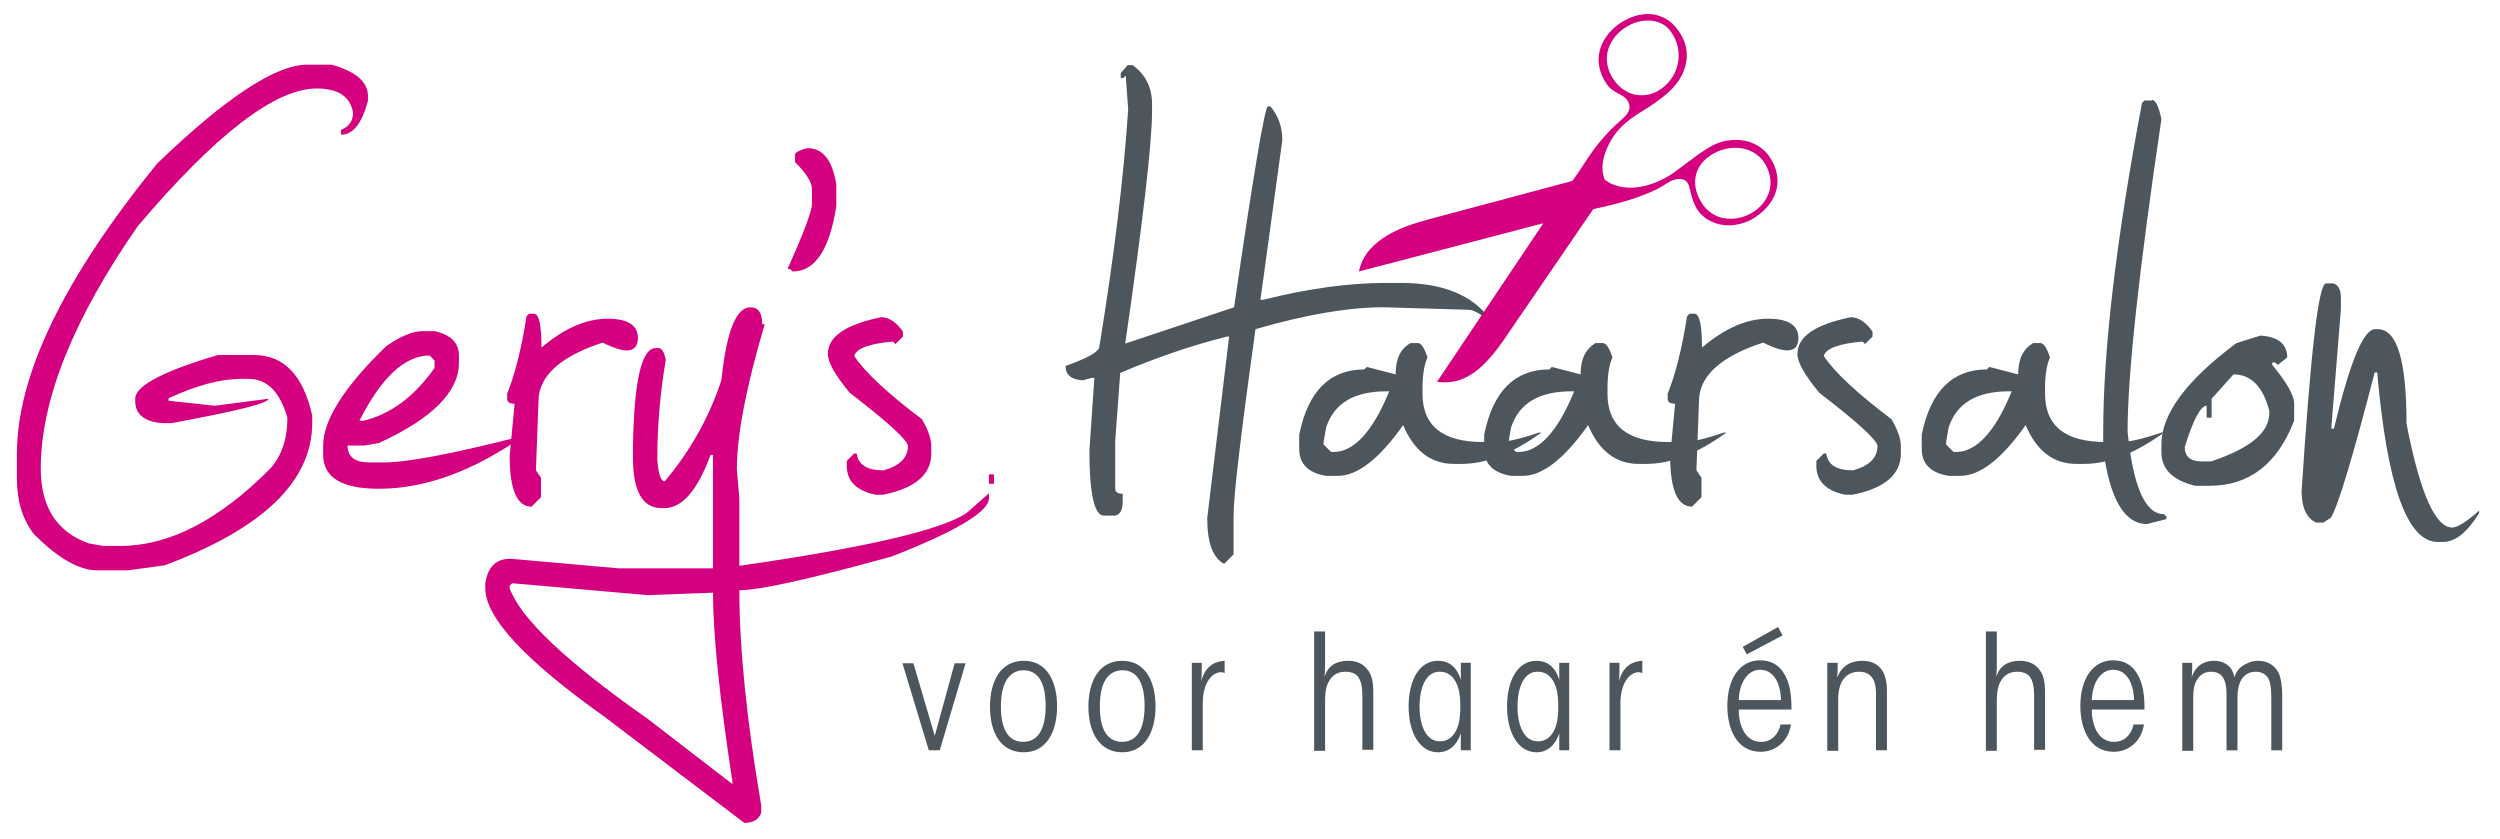 <?xml version="1.0" encoding="utf-8"?>
<!-- Generator: Adobe Illustrator 26.0.2, SVG Export Plug-In . SVG Version: 6.00 Build 0)  -->
<svg version="1.1" id="Laag_1" xmlns="http://www.w3.org/2000/svg" xmlns:xlink="http://www.w3.org/1999/xlink" x="0px" y="0px"
	 viewBox="0 0 502.8 168.7" style="enable-background:new 0 0 502.8 168.7;" xml:space="preserve">
<style type="text/css">
	.Gebogen_x0020_groen{fill:url(#SVGID_1_);stroke:#FFFFFF;stroke-width:0.25;stroke-miterlimit:1;}
	.st0{fill:#D5007F;}
	.st1{fill:#4C565C;}
</style>
<linearGradient id="SVGID_1_" gradientUnits="userSpaceOnUse" x1="-169.81" y1="367.29" x2="-169.103" y2="366.583">
	<stop  offset="0" style="stop-color:#1DA238"/>
	<stop  offset="0.983" style="stop-color:#24391D"/>
</linearGradient>
<path class="st0" d="M61.8,13h4.9c4.9,1.4,7.3,3.5,7.3,6.3v1c-1.2,4.5-3,6.8-5.4,6.8v-1c1.6-0.6,2.4-1.8,2.4-3.4
	c-0.5-3.2-2.9-4.9-7.3-4.9c-8.4,0-20.4,9.3-36,27.7c-13,18.7-19.5,35-19.5,48.7c0,7.8,3.2,12.8,9.7,15.1l2.9,0.5h3.4
	c9.8,0,19.9-5.2,30.2-15.6c2.3-2.6,3.4-6,3.4-10.2c-1.5-5.2-4.1-7.8-7.8-7.8h-1.5c-4.1,0-9,1.3-14.6,3.9v0.5l9.3,1L54,80.2
	c0,0.9-6.5,2.5-19.5,4.9h-1.9c-3.6-0.3-5.4-1.8-5.4-4.4v-0.5c0-2.6,5.5-5.5,16.6-8.8h7.3c6,0,9.9,4.1,11.7,12.2V85
	c0,11.8-9.9,21.3-29.7,28.7l-7.3,1h-6.3c-3.6,0-7.8-2.4-12.7-7.3c-2.3-3-3.4-6.7-3.4-11.2v-4.9c0-15.8,9.4-35.3,28.2-58.4
	C45.4,19.6,55.5,13,61.8,13z"/>
<path class="st0" d="M85,66.6h2.4c3.2,0.7,4.9,2.3,4.9,4.9V73c0,5.8-5.4,11.2-16.1,16.1l-2.9,0.5h-3.4c0,2.3,1.5,3.4,4.4,3.4h2.9
	c4.8,0,14.2-1.8,28.2-5.4c-10.1,7.1-19.8,10.7-29.2,10.7C68.7,98.3,65,96,65,91.5v-1.9c0-5.1,4.2-11.8,12.7-20
	C80.6,67.6,83,66.6,85,66.6z M72.8,84.7c5.7-1.3,10.5-4.9,14.6-10.7v-1.5l-1-1c-5,0-9.7,4.4-14.1,13.1H72.8z"/>
<path class="st0" d="M122.2,64.1c4.2,0,6.2,1.4,6.1,4.1c-0.2,2.8-2.5,3-7.1,0.7c-8.6,2.8-12.9,6.8-12.9,11.8l-0.5,13.4v0.5l1,1.5
	v3.9l-1.9,1.9c-2.9,0-4.4-3.4-4.4-10.2l1-10.5c-1,0-1.5-0.3-1.5-1v-1c1.6-4,2.9-9.2,3.9-15.6l0.5-0.5h1c1,0,1.5,2.3,1.5,6.8
	C113.4,66.1,117.8,64.1,122.2,64.1z"/>
<path class="st0" d="M150.9,61.8c1.6,0,2.4,1.1,2.4,3.4h0.5c-3.7,12.5-5.6,22.2-5.6,29.2l0.5,5.8v13.6c25.7-3.7,41-7.3,45.8-10.7
	l4.4-3.9v1c0,2.7-6.5,6.6-19.5,11.7c-16.3,4.5-26.5,6.8-30.7,6.8c0,11.8,1.5,26.3,4.4,43.3v1.5c-0.5,1.3-1.6,2-3.4,2l-28.2-21.4
	c-15.9-11.3-23.9-19.9-23.9-25.8v-1c0.5-3.2,2.1-4.9,4.9-4.9h0.5l21.4,1.9h19v-1.5V92v-0.5h-0.5c-2.6,7.1-5.7,10.7-9.3,10.7h-0.5
	c-3.9,0-5.8-3.4-5.8-10.2V90c0.2-13.3,1.7-20,4.6-20h0.5c0.7,0,1.2,0.8,1.5,2.4c-1.1,6.4-1.7,13.1-1.7,20c0.2,2.9,0.7,4.4,1.5,4.4
	c5.2-6.2,9-13,11.4-20.4C146.1,66.6,148.1,61.8,150.9,61.8z M103,117.3l-0.5,0.5v0.5c2.2,6.1,11.4,14.8,27.8,26.3l17,13.1v-0.5
	c-2.6-17-3.9-29.7-3.9-38l-13.1,0.5L103,117.3z M198.9,95.4h1v1.9h-1V95.4z"/>
<path class="st0" d="M162.4,29.8c3.1,0,5,2.4,5.8,7.3v4.4c-1.4,8.8-4.3,13.1-8.8,13.1l-0.5-0.5h-0.5c3.2-7.2,4.9-11.6,4.9-13.1V38
	c0-1.3-1.1-3.1-3.4-5.4v-1.5C159.9,30.7,160.7,30.2,162.4,29.8z"/>
<path class="st0" d="M177.2,63.8c1.6,0,3.1,1,4.4,2.9v1l-1.5,1.5l-0.5-0.5c-4.8,0.4-7.4,1.4-7.8,2.9c2.1,3.2,6.7,7.5,13.6,12.7
	c1.3,2.2,1.9,4,1.9,5.4v1.5c0,4.2-3.2,7-9.7,8.3h-1.5c-3.9-0.8-5.8-2.8-5.8-5.8v-1l1.5-1.5h0.5c0.3,2.3,2.1,3.4,5.4,3.4
	c3.2-0.9,4.9-2.5,4.9-4.9c0-1.1-3.9-4.7-11.7-10.7c-2.9-3.5-4.4-6.1-4.4-7.8C166.5,67.7,170,65.3,177.2,63.8z"/>
<path class="st1" d="M226.8,13.1h1c2.6,1.9,3.9,4.5,3.9,7.8v1.5c0,6.3-1.8,21.9-5.4,46.7l21.9-7.3c3.9-26.9,6.2-40.4,6.8-40.4h0.5
	c1.6,1.9,2.4,4.1,2.4,6.8l-4.4,32.1h0.5c9.2-2.3,17.4-3.4,24.8-3.4h2.9c8.4,0,14.4,2.4,18,7.3v0.5c-1.9-1.6-3.4-2.4-4.4-2.4l-17-0.5
	c-7.2,0-15.8,1.5-25.8,4.4c-2.9,20.9-4.4,33.3-4.4,37.5v7.8l-1.9,1.9c-2.3-1.2-3.4-4.3-3.4-9.2l4.4-36.5h-0.5
	c-7.5,1.9-14.6,4.4-21.4,7.3l-1,13.6v9.7c0,0.7,0.5,1,1.5,1v1.5c0,1.7-0.5,2.7-1.5,2.9H222c-1.9,0-2.9-4.4-2.9-13.1l1-14.6h-0.5
	l-1.9,0.5c-2.3-0.2-3.4-1.1-3.4-2.9c4.5-1.6,6.8-2.9,6.8-3.9c3-18.3,4.9-34.2,5.8-47.7l-0.5-6.8l-0.5,0.5h-0.5v-1L226.8,13.1z"/>
<path class="st1" d="M283.7,69h1.5c0.6,0,1.3,1,1.9,2.9c-0.7,1.5-1,3.6-1,6.3v1c0,6.5,4.1,9.7,12.2,9.7h2.9c1.8,0,4.5-0.6,8.3-1.9
	h0.5c-5.8,4.2-11.1,6.3-16.1,6.3h-1.5c-4.6,0-8-2.6-10.2-7.8c-4.8,6.8-9.2,10.2-13.1,10.2h-2.4c-3.6-0.6-5.4-2.4-5.4-5.4v-2.9
	c1.8-8.8,6.2-13.1,13.1-13.1l0.5-0.5l5.8,1.5v-0.5C280.8,72,281.7,70.1,283.7,69z M266.2,88.9v0.5l1.5,1.5h0.5
	c4.1,0,7.9-4.1,11.2-12.2h-0.5c-6.6,0-10.6,2.4-12.2,7.3L266.2,88.9z"/>
<path class="st1" d="M320.9,69h1.5c0.6,0,1.3,1,1.9,2.9c-0.7,1.5-1,3.6-1,6.3v1c0,6.5,4.1,9.7,12.2,9.7h2.9c1.8,0,4.5-0.6,8.3-1.9
	h0.5c-5.8,4.2-11.1,6.3-16.1,6.3h-1.5c-4.6,0-8-2.6-10.2-7.8c-4.8,6.8-9.2,10.2-13.1,10.2h-2.4c-3.6-0.6-5.4-2.4-5.4-5.4v-2.9
	c1.8-8.8,6.2-13.1,13.1-13.1l0.5-0.5l5.8,1.5v-0.5C318,72,319,70.1,320.9,69z M303.4,88.9v0.5l1.5,1.5h0.5c4.1,0,7.9-4.1,11.2-12.2
	h-0.5c-6.6,0-10.6,2.4-12.2,7.3L303.4,88.9z"/>
<path class="st1" d="M355.6,64.1c4.2,0,6.2,1.4,6.1,4.1c-0.2,2.8-2.5,3-7.1,0.7c-8.6,2.8-12.9,6.8-12.9,11.8l-0.5,13.4v0.5l1,1.5
	v3.9l-1.9,1.9c-2.9,0-4.4-3.4-4.4-10.2l1-10.5c-1,0-1.5-0.3-1.5-1v-1c1.6-4,2.9-9.2,3.9-15.6l0.5-0.5h1c1,0,1.5,2.3,1.5,6.8
	C346.8,66.1,351.2,64.1,355.6,64.1z"/>
<path class="st1" d="M372.2,63.8c1.6,0,3.1,1,4.4,2.9v1l-1.5,1.5l-0.5-0.5c-4.8,0.4-7.4,1.4-7.8,2.9c2.1,3.2,6.7,7.5,13.6,12.7
	c1.3,2.2,1.9,4,1.9,5.4v1.5c0,4.2-3.2,7-9.7,8.3h-1.5c-3.9-0.8-5.8-2.8-5.8-5.8v-1l1.5-1.5h0.5c0.3,2.3,2.1,3.4,5.4,3.4
	c3.2-0.9,4.9-2.5,4.9-4.9c0-1.1-3.9-4.7-11.7-10.7c-2.9-3.5-4.4-6.1-4.4-7.8C361.5,67.7,365,65.3,372.2,63.8z"/>
<path class="st1" d="M408.9,69h1.5c0.6,0,1.3,1,1.9,2.9c-0.7,1.5-1,3.6-1,6.3v1c0,6.5,4.1,9.7,12.2,9.7h2.9c1.8,0,4.5-0.6,8.3-1.9
	h0.5c-5.8,4.2-11.1,6.3-16.1,6.3h-1.5c-4.6,0-8-2.6-10.2-7.8c-4.8,6.8-9.2,10.2-13.1,10.2h-2.4c-3.6-0.6-5.4-2.4-5.4-5.4v-2.9
	c1.8-8.8,6.2-13.1,13.1-13.1l0.5-0.5l5.8,1.5v-0.5C406,72,407,70.1,408.9,69z M391.4,88.9v0.5l1.5,1.5h0.5c4.1,0,7.9-4.1,11.2-12.2
	h-0.5c-6.6,0-10.6,2.4-12.2,7.3L391.4,88.9z"/>
<path class="st1" d="M432.8,20.1c0.7,0,1.4,1.3,1.9,3.9c-4.5,30.3-6.8,51.3-6.8,62.8c1.1,11,3.5,16.6,7.3,16.6l0.5,0.5v0.5l-3.9,1
	c-4.5,0-7.5-5-8.8-15.1v-3.4c0-16.6,2.6-38.6,7.8-66.2l0.5-0.5H432.8z"/>
<path class="st1" d="M454.6,67.5c3.6,0.2,5.4,1.7,5.4,4.4l-1.9,1.5l-0.5-0.5H457v0.5c2.9,3.5,4.4,6.1,4.4,7.8v3.4
	c-3.4,8.8-9.1,13.1-17,13.1h-2.9c-4.5-1.1-6.8-3.3-6.8-6.8v-1.5c0-6.1,5-12.9,15.1-20.4L454.6,67.5z M449.2,75.3l-4.4,4.9V84h-1
	v-2.4c-1.2,0-2.7,2.8-4.4,8.3c0,1.9,1.1,2.9,3.4,2.9h1.9c7.8-2.6,11.7-5.8,11.7-9.7v-0.5C455.1,77.7,452.7,75.3,449.2,75.3z"/>
<path class="st1" d="M467.8,57h1.5c1,0.3,1.5,1.3,1.5,2.9v2.4l-1.9,23.4v0.5h0.5c3.2-13.3,5.9-20,8.3-20h0.5c3.9,0,5.8,6.3,5.8,19
	c2.7,14,5.8,20.9,9.2,20.9c1,0,2.8-1.1,5.4-3.4v0.5c-2.4,3.9-4.8,5.8-7.3,5.8h-1c-6.2,0-10.2-11.4-12.2-34.1h-0.5
	c-4.4,17-7.3,26.7-8.8,29.2l-1.5,1h-1.5c-1.9-0.9-2.9-3-2.9-6.3C464.7,71,466.3,57,467.8,57z"/>
<path class="st0" d="M355.8,31.4c-1.6-2.3-4.7-3.6-7.8-3.2c-2.4,0.2-4.2,1.3-6.5,2.9l-4.7,3.5c-3.2,2.3-8.1,4.1-12.1,2.6
	c-0.6-0.2-1.2-0.5-1.7-0.9l-0.2-0.1l-0.1-0.2c-0.9-2.3-0.2-4.6,0.6-6.4c1.8-4,4.6-5.8,7.9-7.8c0.3-0.2,0.6-0.4,0.9-0.6
	c2.2-1.5,4.1-2.9,5.6-5.1c2.1-3.4,2.1-6.9-0.2-10c-0.9-1.3-2.1-2.3-3.5-2.8c-2.5-1-5.7-0.4-8.5,1.6c-1.9,1.4-3.3,3.3-3.8,5.4
	c-0.5,2.2,0,4.4,1.3,6.4c0.7,1.1,1.4,1.5,2.6,2.2l0.1,0c0.1,0.1,0.2,0.1,0.3,0.2c0.5,0.3,1,0.6,1.3,1.1c0.8,1.2,0.5,2.4-0.9,3.6
	c-4.4,3.9-6,6.3-9.1,11.1l-1.1,1.5l-28.8,7.7c-2.9,0.8-6.6,1.9-9.4,3.9c-2.7,1.9-4.1,3.9-4.7,6.6l37.1-9.7l-21.4,31.9
	c2.8,0.3,4.9-0.1,7.5-1.9c2.1-1.5,4.3-4,6.8-7.8l17.1-25l0.3-0.1c6.2-1.3,10.9-2.9,13.9-4.7c1.6-1.2,2.9-1.5,3.9-1.2
	c0.4,0.1,0.7,0.4,0.9,0.7c0.3,0.4,0.4,1,0.6,1.8c0.3,1.1,0.6,2.4,1.4,3.6c0.8,1.2,2,2.1,3.4,2.6c2.6,1,5.8,0.5,8.2-1.1
	C357.8,40.5,358.8,35.7,355.8,31.4z M328,18.8c-1.3-0.5-2.5-1.4-3.4-2.7c-1.2-1.7-1.7-3.7-1.3-5.6c0.4-1.8,1.5-3.5,3.2-4.7
	c2.2-1.6,4.9-2.1,7.1-1.3c1.1,0.4,2,1.1,2.6,2.1c2.5,3.6,1.6,8.6-2,11.2C332.3,19.2,330.1,19.5,328,18.8z M345.6,43.6
	c-1.2-0.5-2.3-1.3-3.1-2.4c-2.5-3.6-2-7.5,1.3-9.8c2.4-1.7,5.5-2.1,7.9-1.2c1.2,0.5,2.2,1.2,3,2.3c1.1,1.6,1.6,3.5,1.3,5.3
	c-0.3,1.8-1.4,3.4-3,4.6C350.7,44,347.9,44.4,345.6,43.6z"/>
<g>
	<path class="st1" d="M189,150.9h-2.2l-5.3-17.5h2.2L188,148l4-14.6h2.2L189,150.9z"/>
	<path class="st1" d="M199.1,142.1c0-5,2.1-9.2,6.8-9.2c4.7,0,6.7,4.2,6.7,9.2c0,5-2.1,9.2-6.7,9.2
		C201.1,151.3,199.1,147.1,199.1,142.1L199.1,142.1z M201.3,142.1c0,4.6,1.5,7.1,4.5,7.1c2.9,0,4.5-2.5,4.5-7.2
		c0-4.7-1.5-7.2-4.5-7.2C202.9,134.9,201.3,137.4,201.3,142.1L201.3,142.1z"/>
	<path class="st1" d="M218.9,142.1c0-5,2.1-9.2,6.8-9.2c4.7,0,6.7,4.2,6.7,9.2c0,5-2.1,9.2-6.7,9.2
		C221,151.3,218.9,147.1,218.9,142.1L218.9,142.1z M221.2,142.1c0,4.6,1.5,7.1,4.5,7.1c2.9,0,4.5-2.5,4.5-7.2c0-4.7-1.5-7.2-4.5-7.2
		C222.7,134.9,221.2,137.4,221.2,142.1L221.2,142.1z"/>
	<path class="st1" d="M239.7,133.3h2c0,1.6,0,2.6-0.1,3.7c0.9-3.4,3.1-4,4.7-4.1v2.5c-0.3-0.2-0.5-0.2-0.8-0.2
		c-1.5,0-3.6,1.8-3.6,6.3v9.4h-2.2V133.3z"/>
	<path class="st1" d="M264.3,127h2.2v6.2c0,0.9,0,1.8-0.1,2.9c0.7-2.3,2.5-3.2,4.7-3.2c1.6,0,2.9,0.5,3.8,1.6c1,1.1,1.3,2.6,1.3,4.8
		v11.5H274V140c0-1.7-0.2-2.9-0.8-3.8c-0.6-0.9-1.8-1.1-2.5-1.1c-0.8,0-2.1,0.1-3.1,1.4c-0.7,1-1.1,2.1-1.1,4.5v10h-2.2V127z"/>
	<path class="st1" d="M295.8,150.9h-2c0-1.5,0-2.5,0-3.4c-0.8,2.4-2.4,3.8-4.6,3.8c-3.5,0-5.9-3.7-5.9-9.2c0-5.4,2.2-9.2,5.9-9.2
		c2,0,3.7,1,4.6,3.8c0-1.1,0-2.1,0-3.4h2V150.9z M285.5,142.1c0,4,1.4,7,4.1,7c1.4,0,2.4-0.7,3.1-1.9c0.7-1.2,1-2.8,1-5.1
		c0-2.3-0.3-3.9-1-5.1c-0.7-1.2-1.7-1.9-3.1-1.9C286.9,135,285.5,138.1,285.5,142.1L285.5,142.1z"/>
	<path class="st1" d="M315.6,150.9h-2c0-1.5,0-2.5,0-3.4c-0.8,2.4-2.4,3.8-4.6,3.8c-3.5,0-5.9-3.7-5.9-9.2c0-5.4,2.2-9.2,5.9-9.2
		c2,0,3.7,1,4.6,3.8c0-1.1,0-2.1,0-3.4h2V150.9z M305.2,142.1c0,4,1.4,7,4.1,7c1.4,0,2.4-0.7,3.1-1.9c0.7-1.2,1-2.8,1-5.1
		c0-2.3-0.3-3.9-1-5.1c-0.7-1.2-1.7-1.9-3.1-1.9C306.6,135,305.2,138.1,305.2,142.1L305.2,142.1z"/>
	<path class="st1" d="M323.7,133.3h2c0,1.6,0,2.6-0.1,3.7c0.9-3.4,3.1-4,4.7-4.1v2.5c-0.3-0.2-0.5-0.2-0.8-0.2
		c-1.5,0-3.6,1.8-3.6,6.3v9.4h-2.2V133.3z"/>
	<path class="st1" d="M349.7,142.7c0,3.6,1.5,6.5,4.5,6.5c2.1,0,3.5-1.5,3.9-3.5h2.1c-0.3,1.8-1.1,3.2-2.2,4.1
		c-1.1,0.9-2.4,1.4-3.9,1.4c-4.8,0-6.7-4.6-6.7-9.2c0-5.5,2.5-9.2,6.6-9.2c2.1,0,3.7,0.9,4.7,2.5c1.4,2.1,1.6,4.8,1.6,7.4H349.7z
		 M358.2,140.8c-0.1-3.6-1.6-6.1-4.2-6.1c-2.5,0-4.2,2.6-4.3,6.1H358.2z M357.6,126.1l0.9,1.7l-7.2,3.8l-0.8-1.5L357.6,126.1z"/>
	<path class="st1" d="M367.7,133.3h1.9c0,1,0,1.9-0.1,3c0.9-2.5,2.9-3.4,5-3.4c3,0,5,1.7,5,6v12h-2.2v-11.3c0-1.8-0.3-4.5-3.4-4.5
		c-2.5,0-4.2,1.8-4.2,5.5v10.4h-2.2V133.3z"/>
	<path class="st1" d="M399.4,127h2.2v6.2c0,0.9,0,1.8-0.1,2.9c0.7-2.3,2.5-3.2,4.7-3.2c1.6,0,2.9,0.5,3.8,1.6c1,1.1,1.3,2.6,1.3,4.8
		v11.5h-2.2V140c0-1.7-0.2-2.9-0.8-3.8c-0.6-0.9-1.8-1.1-2.5-1.1c-0.8,0-2.1,0.1-3.1,1.4c-0.7,1-1.1,2.1-1.1,4.5v10h-2.2V127z"/>
	<path class="st1" d="M420.7,142.7c0,3.6,1.5,6.5,4.5,6.5c2.1,0,3.5-1.5,3.9-3.5h2.1c-0.3,1.8-1.1,3.2-2.2,4.1
		c-1.1,0.9-2.4,1.4-3.9,1.4c-4.8,0-6.7-4.6-6.7-9.2c0-5.5,2.5-9.2,6.6-9.2c2.1,0,3.7,0.9,4.7,2.5c1.4,2.1,1.6,4.8,1.6,7.4H420.7z
		 M429.2,140.8c-0.1-3.6-1.6-6.1-4.2-6.1c-2.5,0-4.2,2.6-4.3,6.1H429.2z"/>
	<path class="st1" d="M438.8,133.3h2.1c0,0.9,0,1.8-0.1,2.9c0.9-2.7,2.9-3.3,4.5-3.3c1.2,0,2.3,0.4,3.1,1.2c0.5,0.5,0.8,1.3,1,2.1
		c0.3-1,0.8-1.7,1.5-2.2c0.9-0.6,2-1.1,3.2-1.1c2.1,0,3.4,1,4.1,2.3c0.6,1.1,0.8,3,0.8,4.8v10.9h-2.2v-10.7c0-1.3-0.1-2.5-0.4-3.3
		c-0.4-1.2-1.5-1.8-2.7-1.8c-1,0-2,0.3-2.8,1.4c-0.7,1.1-0.9,2.5-0.9,3.8v10.6h-2.2v-10.6c0-1.4,0-2.4-0.4-3.4
		c-0.4-1.2-1.4-1.8-2.6-1.8c-1.1,0-2,0.3-2.8,1.4c-0.8,1.1-0.9,2.6-0.9,4v10.5h-2.2V133.3z"/>
</g>
</svg>

